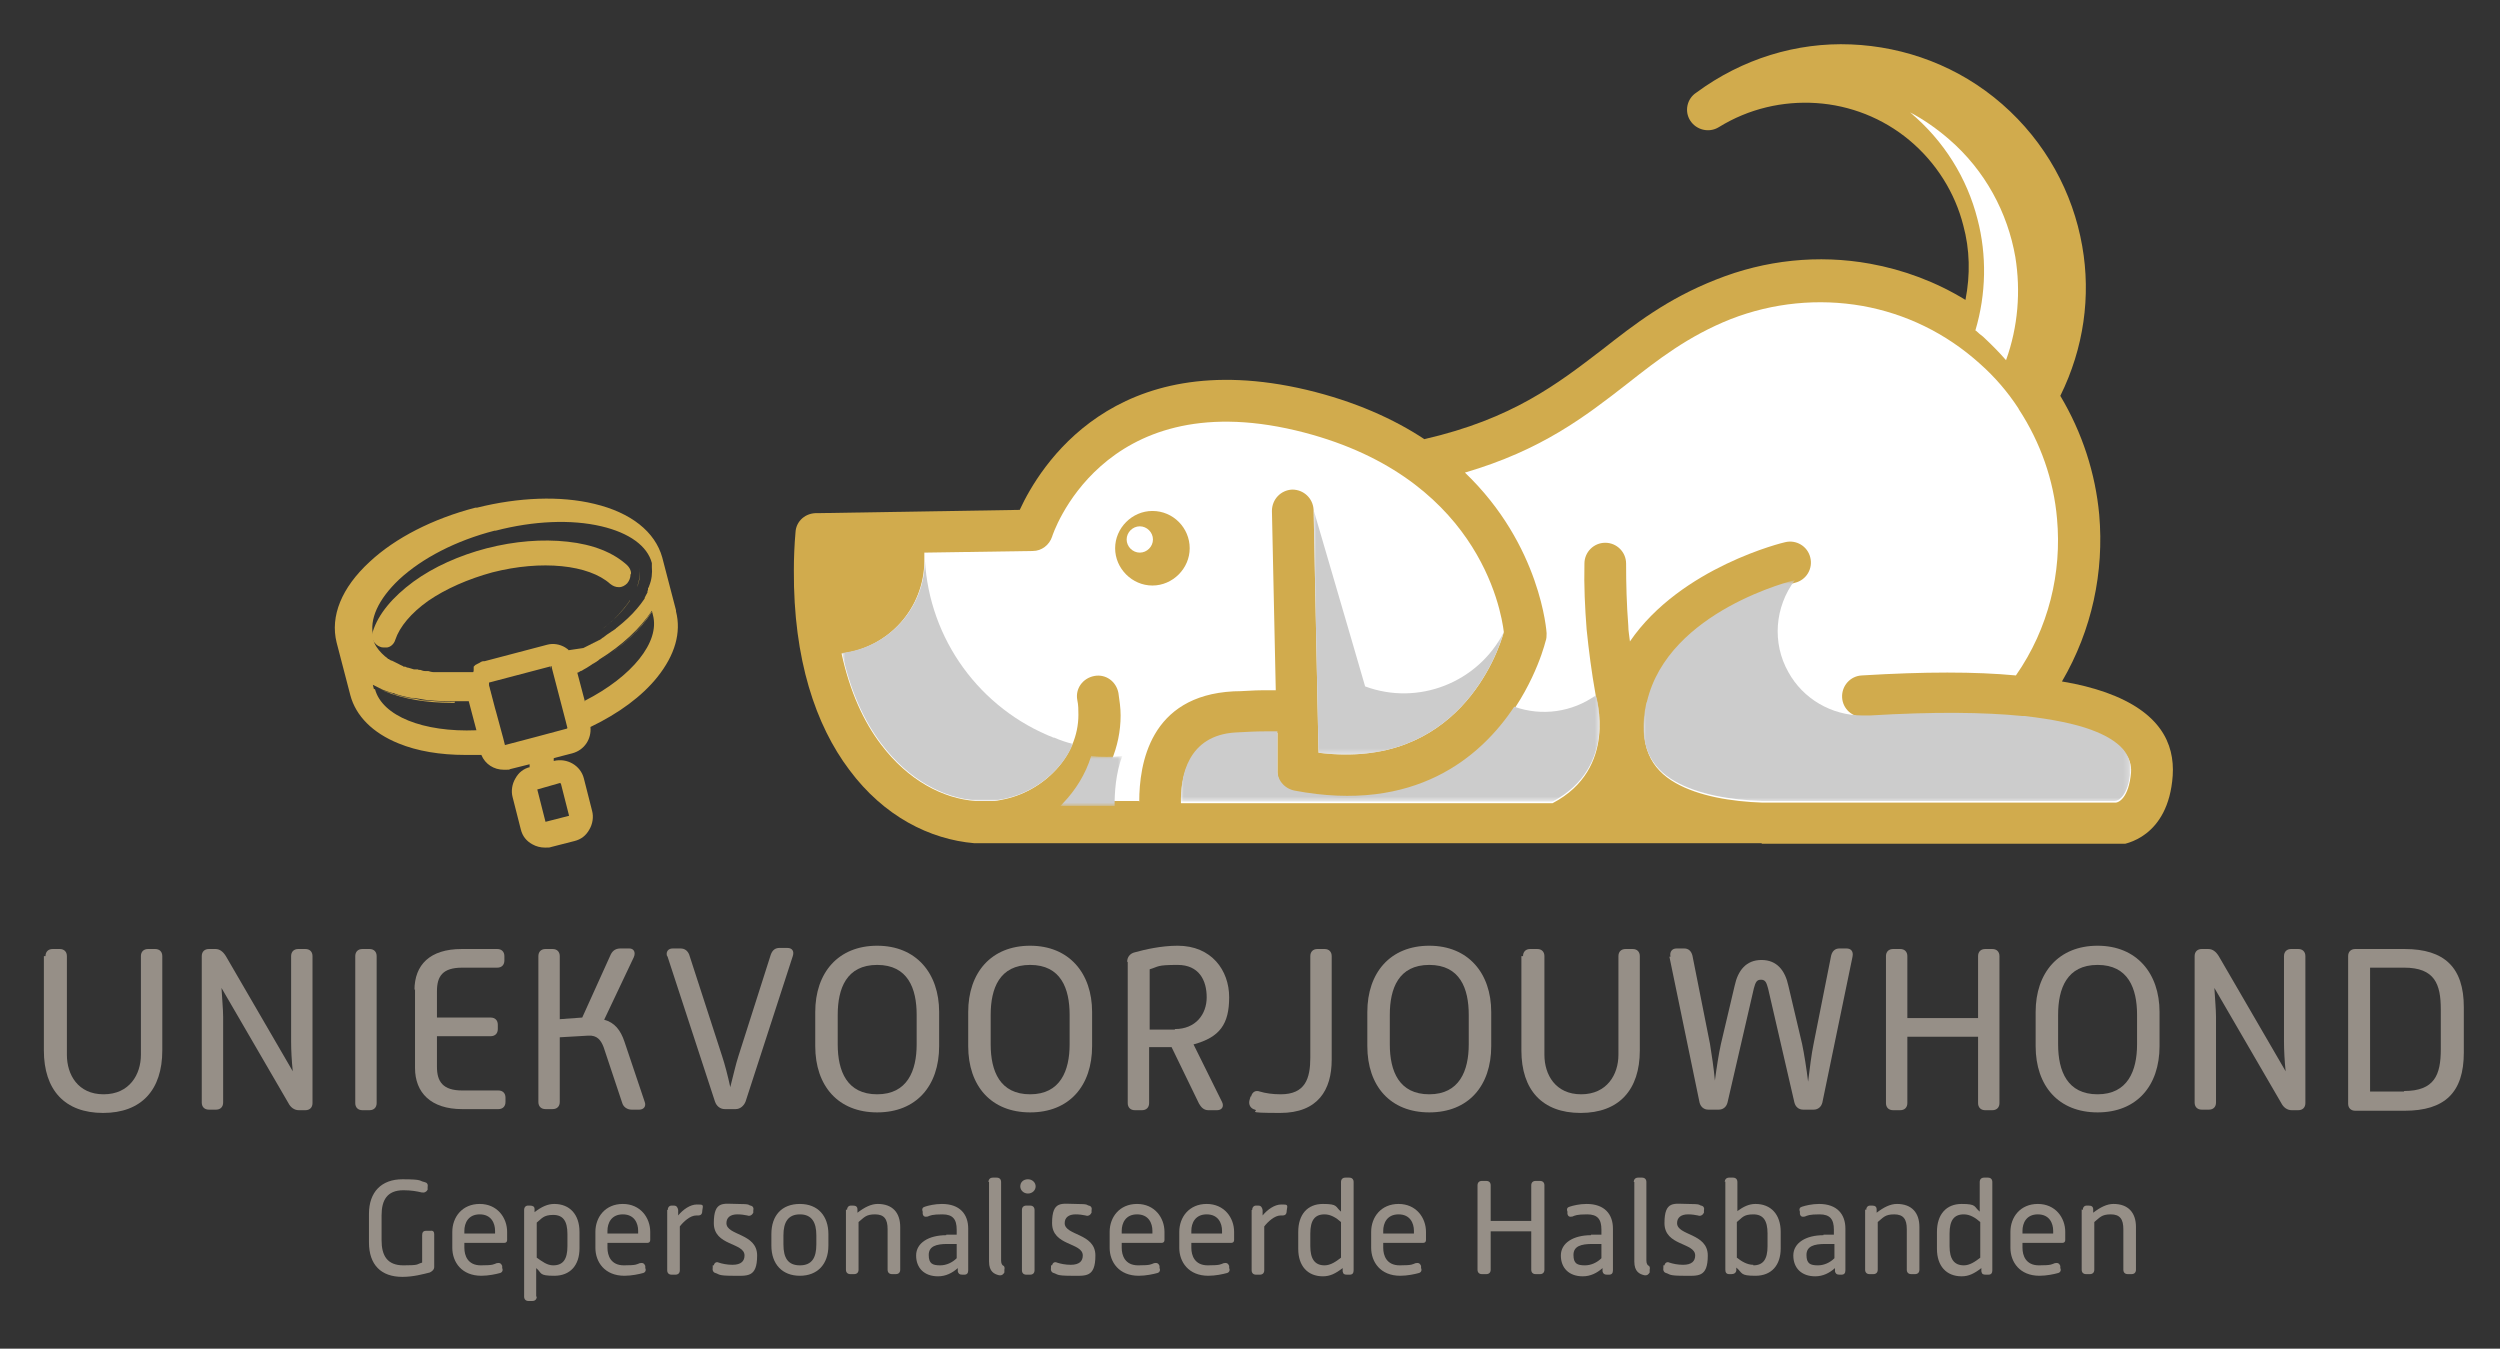 <?xml version="1.0" encoding="UTF-8"?>
<svg xmlns="http://www.w3.org/2000/svg" xmlns:xlink="http://www.w3.org/1999/xlink" version="1.1" viewBox="0 0 456 246">
  <rect x="0" y="0" width="456" height="246" fill="#333333" stroke="none"/>
  <defs>
    <style>
      .cls-1, .cls-2 {
        fill: none;
      }

      .cls-3 {
        mask: url(#mask);
      }

      .cls-4 {
        fill: #d1ab4e;
      }

      .cls-5, .cls-6 {
        fill: #fff;
      }

      .cls-5, .cls-7 {
        fill-rule: evenodd;
      }

      .cls-8 {
        fill: url(#linear-gradient-5);
      }

      .cls-9 {
        fill: url(#linear-gradient-4);
      }

      .cls-10 {
        fill: url(#linear-gradient-3);
      }

      .cls-11 {
        fill: url(#linear-gradient-2);
      }

      .cls-12 {
        fill: url(#linear-gradient);
      }

      .cls-13 {
        mask: url(#mask-2);
      }

      .cls-14 {
        mask: url(#mask-3);
      }

      .cls-15 {
        mask: url(#mask-4);
      }

      .cls-16 {
        mask: url(#mask-1);
      }

      .cls-17 {
        clip-path: url(#clippath-1);
      }

      .cls-18 {
        fill: #d1ab4d;
      }

      .cls-2 {
        clip-rule: evenodd;
      }

      .cls-19 {
        fill: #968f87;
      }

      .cls-7 {
        fill: #ccc;
      }

      .cls-20 {
        clip-path: url(#clippath);
      }
    </style>
    <clipPath id="clippath">
      <path id="SVGID" class="cls-1" d="M321.3,153.8h-109.4c0,0-.2,0-.2,0h-29.6c-.8,0-1.7,0-2.5,0-.7,0-1.3,0-1.8,0h-.1c-8.1-.7-16.5-4.9-22.8-13.4-6.1-8.1-10.2-20.1-10.1-36.4,0-2.3.1-4.6.3-6.9.1-2.1,1.9-3.6,4-3.5l36.9-.6c3.6-7.8,17.1-30.2,52.3-21.9,8.8,2.1,15.9,5.3,21.5,9,16.1-3.7,24.3-10.1,32.4-16.3,6-4.7,11.9-9.3,20.8-12.8,9-3.6,18.7-4.6,28.1-2.9,6.1,1.1,12,3.3,17.4,6.6.9-4.6.8-9.2-.4-13.6-1.5-5.9-4.9-11.4-9.8-15.5-4.9-4.1-10.9-6.4-17-6.8-6.1-.4-12.3,1-17.8,4.4-1.8,1.1-4.1.5-5.2-1.2-1.1-1.7-.6-4,1.1-5.1,8.4-6.2,18.3-9.2,28.2-8.8,9.9.4,19.7,4,27.6,10.9,7.9,6.9,12.9,16.1,14.6,25.9,1.6,9.1.3,18.6-4,27.3,4,6.7,6.4,14.1,7.1,21.7.9,10.4-1.3,21-6.8,30.4,3.1.5,5.7,1.2,8,2,9.8,3.5,12.6,9.2,12.2,15.2-.8,11.3-8.8,12.5-9.7,12.6-.1,0-.3,0-.4,0h-61.1c-1.2,0-2.4,0-3.6,0"/>
    </clipPath>
    <linearGradient id="linear-gradient" x1="-77.7" y1="558.5" x2="-194.4" y2="416.3" gradientTransform="translate(312.8 -360.8)" gradientUnits="userSpaceOnUse">
      <stop offset="0" stop-color="#fff"/>
      <stop offset="1" stop-color="#000"/>
    </linearGradient>
    <mask id="mask" x="153.7" y="102.2" width="42.2" height="44" maskUnits="userSpaceOnUse">
      <rect class="cls-12" x="153.7" y="102.2" width="42.2" height="44"/>
    </mask>
    <linearGradient id="linear-gradient-2" x1="-93" y1="552.3" x2="-209.7" y2="410.1" gradientTransform="translate(332.3 -360.8)" xlink:href="#linear-gradient"/>
    <mask id="mask-1" x="193.4" y="137.9" width="11.3" height="9.1" maskUnits="userSpaceOnUse">
      <rect class="cls-11" x="193.4" y="137.9" width="11.3" height="9.1"/>
    </mask>
    <linearGradient id="linear-gradient-3" x1="-78.1" y1="518.4" x2="-117.7" y2="420.3" gradientTransform="translate(350.7 -364.6)" xlink:href="#linear-gradient"/>
    <mask id="mask-2" x="239.6" y="93" width="34.7" height="44.6" maskUnits="userSpaceOnUse">
      <rect class="cls-10" x="239.6" y="93" width="34.7" height="44.6"/>
    </mask>
    <linearGradient id="linear-gradient-4" x1="-130.4" y1="544.6" x2="-44.2" y2="451.9" gradientTransform="translate(340 -360.8)" xlink:href="#linear-gradient"/>
    <mask id="mask-3" x="215.4" y="126.8" width="76.4" height="19.4" maskUnits="userSpaceOnUse">
      <rect class="cls-9" x="215.4" y="126.8" width="76.4" height="19.4"/>
    </mask>
    <linearGradient id="linear-gradient-5" x1="53.1" y1="551.3" x2="-118.7" y2="422.8" gradientTransform="translate(377.1 -360.8)" xlink:href="#linear-gradient"/>
    <mask id="mask-4" x="299.7" y="106" width="88.8" height="40.3" maskUnits="userSpaceOnUse">
      <rect class="cls-8" x="299.7" y="106" width="88.8" height="40.3"/>
    </mask>
    <clipPath id="clippath-1">
      <path id="SVGID-2" data-name="SVGID" class="cls-2" d="M210.2,93.2c3.8,0,6.8,3.1,6.8,6.8s-3.1,6.8-6.8,6.8-6.8-3.1-6.8-6.8,3.1-6.8,6.8-6.8"/>
    </clipPath>
  </defs>
  <!-- Generator: Adobe Illustrator 28.7.0, SVG Export Plug-In . SVG Version: 1.2.0 Build 136)  -->
  <g>
    <g id="_x2014_ÎÓÈ_x5F_1">
      <g class="cls-20">
        <rect class="cls-18" x="144.5" y="7.6" width="252" height="146.3"/>
      </g>
      <path class="cls-6" d="M360.4,60.3c.4.4.9.8,1.3,1.1,1.5,1.4,2.9,2.8,4.2,4.3,2.2-6.1,2.7-12.6,1.7-18.8-1.4-8.1-5.5-15.8-12.1-21.5-2.2-1.9-4.6-3.6-7.1-4.9h0c6.2,5.2,10.4,12,12.3,19.5,1.7,6.5,1.6,13.6-.4,20.3"/>
      <path class="cls-6" d="M207.8,146.2c0-6.8,1.9-19.3,17.2-20.1,1.7,0,3.5-.2,5.5-.2.7,0,1.5,0,2.2,0l-.7-32.7c0-2.1,1.6-3.8,3.7-3.9,2.1,0,3.8,1.6,3.9,3.7l.9,44.3c25.3,3.2,32.7-18.1,33.8-22-.5-4.2-4.8-28.9-38-36.8-35.5-8.4-44.4,19.3-44.4,19.4h0c-.5,1.5-1.9,2.6-3.5,2.6l-19.8.3c0,.5,0,.9,0,1.4,0,8.8-6.6,16-15.1,17,1.5,6.9,4,12.4,7.2,16.6,4.9,6.5,11.3,9.9,17.3,10.3h0c.5,0,1,0,1.3,0,.6,0,1.2,0,1.9,0h0s0,0,0,0h0c.5,0,.9-.1,1.4-.2,3.9-.7,7.4-2.7,10-5.5,2.5-2.7,4.1-6.2,4.1-10,0-.9,0-1.8-.2-2.7-.4-2.1,1-4,3.1-4.4,2.1-.4,4,1,4.4,3.1.2,1.4.4,2.7.4,4.1,0,5.8-2.4,11.1-6.1,15.1-.2.2-.3.3-.5.5h9.9Z"/>
      <path class="cls-6" d="M369.2,130.8c-.1,0-.3,0-.4,0-7.2-.7-16.6-.8-28.8,0-2.1.1-3.9-1.5-4-3.6-.1-2.1,1.5-3.9,3.6-4,11.5-.7,20.7-.7,28.1,0,6-8.6,8.4-18.8,7.5-28.6-.6-7-3-13.9-7-20,0,0,0-.1-.1-.2-1.9-2.9-4.2-5.6-6.9-8-6.3-5.7-13.7-9.2-21.5-10.6-8-1.4-16.3-.6-24,2.4-7.8,3.1-13.3,7.4-18.9,11.8-7.7,6-15.6,12.1-29.6,16.2,13.9,13.3,14.9,29.2,14.9,29.3,0,.5,0,1-.2,1.5-.8,3.2-10.1,34.3-45.8,27.5-1.9-.4-3.2-2-3.1-3.9v-6.9c-.9,0-1.6,0-2.3,0-1.7,0-3.4.1-5.3.2-8.8.5-10.1,8.1-10,12.6h67.8c12-6.3,7.9-19.4,7.9-19.4,0-.2-.1-.4-.1-.6-.7-3.9-1.2-7.8-1.6-11.7-.3-3.9-.5-7.9-.4-12,0-2.1,1.7-3.8,3.8-3.8,2.1,0,3.8,1.7,3.8,3.8,0,3.7.1,7.5.4,11.3,0,1,.2,1.9.3,2.9,9.3-13.6,28.2-18.1,28.3-18.1,2-.5,4.1.7,4.6,2.8.5,2-.7,4.1-2.8,4.6,0,0-23.1,5.5-27,22.2-1.7,7.5.8,11.8,5.2,14.3,4.2,2.4,10.1,3.4,15.9,3.6h5.8c.3,0,.5,0,.8,0h57.8c.5,0,2.4-.8,2.8-5.5.2-2.7-1.5-5.4-7.2-7.5-3-1.1-7-1.9-12.1-2.5"/>
      <g class="cls-3">
        <path class="cls-7" d="M192.3,134.6c-13.6-5.3-22.8-18-23.6-32.5,0,8.8-6.6,16-15.1,17,1.5,6.9,4,12.4,7.2,16.6,4.9,6.5,11.3,9.9,17.3,10.3h0c.5,0,1,0,1.3,0,.6,0,1.2,0,1.9,0h0s0,0,0,0c.5,0,.9-.1,1.4-.2,3.9-.7,7.4-2.7,10-5.5,1.3-1.4,2.3-2.9,3-4.6-1.2-.3-2.4-.7-3.5-1.2"/>
      </g>
      <g class="cls-16">
        <path class="cls-7" d="M199,138c-1,3.2-2.8,6.1-5.1,8.5-.2.2-.3.3-.5.5h9.9c0-2.5.2-5.9,1.4-9.1-1.9.2-3.8.2-5.7,0"/>
      </g>
      <g class="cls-13">
        <path class="cls-7" d="M274.3,115.3c-4.7,9.2-15.6,13.5-25.3,9.9,0,0-3.1-10.7-9.4-32.2l.9,44.3c25.3,3.2,32.7-18.1,33.8-22"/>
      </g>
      <g class="cls-14">
        <path class="cls-7" d="M276.2,128.9c-6.1,9.2-18.1,19.5-40.1,15.3-1.9-.4-3.2-2-3.1-3.9v-6.9c-.9,0-1.6,0-2.3,0-1.7,0-3.4.1-5.3.2-8.8.5-10.1,8.1-10,12.6h67.8c12-6.3,7.9-19.4,7.9-19.4-4.3,3.1-9.9,3.9-14.9,2.1"/>
      </g>
      <g class="cls-15">
        <path class="cls-7" d="M300.3,128.2c-1.7,7.5.8,11.8,5.2,14.3,4.2,2.4,10.1,3.4,15.9,3.6h5.8c.3,0,.5,0,.8,0h57.8c.5,0,2.4-.8,2.8-5.5.2-2.7-1.5-5.4-7.2-7.5-3-1.1-7-1.9-12.1-2.5-.1,0-.3,0-.4,0-7-.7-16.1-.8-27.8-.1-.4,0-.7,0-1.1,0-.1,0-.2,0-.3,0-5.6,0-10.8-3-13.5-7.9-3-5.3-2.5-11.9,1.2-16.8,0,0-23.1,5.5-27,22.2"/>
      </g>
      <g class="cls-17">
        <rect class="cls-4" x="203.3" y="93.2" width="13.7" height="13.7"/>
      </g>
      <path class="cls-5" d="M207.9,96c1.3,0,2.4,1.1,2.4,2.4s-1.1,2.4-2.4,2.4-2.4-1.1-2.4-2.4,1.1-2.4,2.4-2.4"/>
      <g>
        <path class="cls-19" d="M8.3,174.4c0-.8.5-1.3,1.3-1.3h1.3c.8,0,1.3.5,1.3,1.3v18c0,3.6,2,7.2,6.7,7.2s6.8-3.6,6.8-7.2v-18c0-.8.5-1.3,1.3-1.3h1.3c.8,0,1.3.5,1.3,1.3v17.2c0,7.2-3.8,11.4-10.8,11.4s-10.8-4.2-10.8-11.4v-17.2Z"/>
        <path class="cls-19" d="M36.8,174.4c0-.8.5-1.3,1.3-1.3h1.2c.8,0,1.4.5,1.9,1.3l12.2,21c-.2-1.9-.3-3.9-.3-5.4v-15.6c0-.8.5-1.3,1.3-1.3h1.3c.8,0,1.3.5,1.3,1.3v26.8c0,.8-.5,1.3-1.3,1.3h-1.2c-.8,0-1.5-.5-1.9-1.3l-12.2-21c.1,1.9.3,3.9.3,5.3v15.6c0,.8-.5,1.3-1.3,1.3h-1.3c-.8,0-1.3-.5-1.3-1.3v-26.8Z"/>
        <path class="cls-19" d="M64.8,174.4c0-.8.5-1.3,1.3-1.3h1.3c.8,0,1.3.5,1.3,1.3v26.8c0,.8-.5,1.3-1.3,1.3h-1.3c-.8,0-1.3-.5-1.3-1.3v-26.8Z"/>
        <path class="cls-19" d="M75.6,180.6c0-4.6,2.8-7.5,8.6-7.5h6.5c.8,0,1.3.5,1.3,1.3v.8c0,.8-.5,1.3-1.3,1.3h-6.4c-3.6,0-4.6,1.6-4.6,4.3v4.8h9.8c.8,0,1.3.5,1.3,1.3v.8c0,.8-.5,1.3-1.3,1.3h-9.8v5.6c0,2.7,1.1,4.3,4.6,4.3h6.6c.8,0,1.3.5,1.3,1.3v.8c0,.8-.5,1.3-1.3,1.3h-6.6c-5.7,0-8.6-3-8.6-7.5v-14.4Z"/>
        <path class="cls-19" d="M98.2,174.4c0-.8.5-1.3,1.3-1.3h1.3c.8,0,1.3.5,1.3,1.3v11.5l4.1-.3,5.2-11.5c.4-.8,1-1.1,1.8-1.1h1.6c.8,0,1.2.7.8,1.6l-5.4,11.4c1.9.5,3,1.9,3.7,4l3.7,11c.3.8-.2,1.4-1,1.4h-1.4c-.8,0-1.5-.5-1.7-1.2l-3.4-10.2c-.5-1.3-1.2-2.2-2.8-2.1l-5.2.3v11.8c0,.8-.5,1.3-1.3,1.3h-1.3c-.8,0-1.3-.5-1.3-1.3v-26.8Z"/>
        <path class="cls-19" d="M121.7,174.5c-.3-.8.1-1.5,1-1.5h1.4c.8,0,1.3.4,1.6,1.1l6,18.5c.5,1.5,1.1,3.8,1.5,5.7.5-1.9,1-4.2,1.5-5.7l5.9-18.5c.3-.8.8-1.2,1.6-1.2h1.4c.9,0,1.3.6,1,1.5l-8.6,26.5c-.3.8-1,1.4-1.8,1.4h-2c-.8,0-1.5-.5-1.8-1.4l-8.7-26.6Z"/>
        <path class="cls-19" d="M148.7,184.6c0-7.2,4.2-12.1,11.3-12.1s11.3,5,11.3,12.1v6.2c0,7.3-4.2,12.1-11.3,12.1s-11.3-4.8-11.3-12.1v-6.2ZM160,199.6c5.5,0,7.2-4.3,7.2-9.1v-5.4c0-4.8-1.6-9.1-7.2-9.1s-7.2,4.3-7.2,9.1v5.4c0,4.9,1.7,9.1,7.2,9.1Z"/>
        <path class="cls-19" d="M176.6,184.6c0-7.2,4.2-12.1,11.3-12.1s11.3,5,11.3,12.1v6.2c0,7.3-4.2,12.1-11.3,12.1s-11.3-4.8-11.3-12.1v-6.2ZM187.9,199.6c5.5,0,7.2-4.3,7.2-9.1v-5.4c0-4.8-1.6-9.1-7.2-9.1s-7.2,4.3-7.2,9.1v5.4c0,4.9,1.7,9.1,7.2,9.1Z"/>
        <path class="cls-19" d="M205.6,175.4c0-.8.5-1.5,1.4-1.7,1.8-.5,4.8-1.2,7.8-1.2,6.2,0,9.4,4.5,9.4,9.4s-1.7,7.3-6.5,8.6l5.2,10.5c.4.8,0,1.5-.9,1.5h-1.6c-.8,0-1.3-.5-1.7-1.2l-5-10.3h-4.1v10.2c0,.8-.5,1.3-1.3,1.3h-1.3c-.8,0-1.3-.5-1.3-1.3v-25.7ZM214.3,187.7c3.8,0,5.8-2.7,5.8-5.8s-1.4-5.9-5.3-5.9-3.4.3-5.1.8v11h4.6Z"/>
        <path class="cls-19" d="M228.2,200c.2-.8.8-1.2,1.6-.9,1,.3,2.3.5,3.8.5,4.5,0,5.4-2.9,5.4-6.7v-18.5c0-.8.5-1.3,1.3-1.3h1.3c.8,0,1.3.5,1.3,1.3v18.9c0,5.5-2.5,9.7-9.4,9.7s-3.7-.3-4.6-.6c-.8-.2-1.2-.9-1-1.7l.2-.7Z"/>
        <path class="cls-19" d="M249.4,184.6c0-7.2,4.2-12.1,11.3-12.1s11.3,5,11.3,12.1v6.2c0,7.3-4.2,12.1-11.3,12.1s-11.3-4.8-11.3-12.1v-6.2ZM260.7,199.6c5.5,0,7.2-4.3,7.2-9.1v-5.4c0-4.8-1.6-9.1-7.2-9.1s-7.2,4.3-7.2,9.1v5.4c0,4.9,1.7,9.1,7.2,9.1Z"/>
        <path class="cls-19" d="M277.8,174.4c0-.8.5-1.3,1.3-1.3h1.3c.8,0,1.3.5,1.3,1.3v18c0,3.6,2,7.2,6.7,7.2s6.8-3.6,6.8-7.2v-18c0-.8.5-1.3,1.3-1.3h1.3c.8,0,1.3.5,1.3,1.3v17.2c0,7.2-3.8,11.4-10.8,11.4s-10.8-4.2-10.8-11.4v-17.2Z"/>
        <path class="cls-19" d="M304.7,174.5c-.2-.9.3-1.5,1.1-1.5h1.4c.8,0,1.3.5,1.5,1.3l3.2,16.1c.3,1.8.7,4.5.9,6.7.3-2.3.7-4.9,1.1-6.7l2.5-10.6c.6-2.8,2.1-4.7,4.9-4.7s4.3,1.9,4.9,4.7l2.5,10.6c.4,1.9.8,4.5,1.1,6.9.3-2.4.6-5,1-6.9l3.2-16.1c.2-.8.7-1.3,1.5-1.3h1.3c.8,0,1.3.5,1.1,1.5l-5.5,26.6c-.2.8-.8,1.3-1.6,1.3h-1.9c-.8,0-1.4-.5-1.6-1.3l-4.8-20.8c-.3-1.1-.5-1.6-1.3-1.6s-1,.5-1.3,1.6l-4.8,20.8c-.2.8-.8,1.3-1.6,1.3h-1.9c-.8,0-1.4-.5-1.6-1.3l-5.5-26.6Z"/>
        <path class="cls-19" d="M344,174.4c0-.8.5-1.3,1.3-1.3h1.3c.8,0,1.3.5,1.3,1.3v11.3h12.9v-11.3c0-.8.5-1.3,1.3-1.3h1.3c.8,0,1.3.5,1.3,1.3v26.8c0,.8-.5,1.3-1.3,1.3h-1.3c-.8,0-1.3-.5-1.3-1.3v-12.1h-12.9v12.1c0,.8-.5,1.3-1.3,1.3h-1.3c-.8,0-1.3-.5-1.3-1.3v-26.8Z"/>
        <path class="cls-19" d="M371.3,184.6c0-7.2,4.2-12.1,11.3-12.1s11.3,5,11.3,12.1v6.2c0,7.3-4.2,12.1-11.3,12.1s-11.3-4.8-11.3-12.1v-6.2ZM382.6,199.6c5.5,0,7.2-4.3,7.2-9.1v-5.4c0-4.8-1.6-9.1-7.2-9.1s-7.2,4.3-7.2,9.1v5.4c0,4.9,1.7,9.1,7.2,9.1Z"/>
        <path class="cls-19" d="M400.3,174.4c0-.8.5-1.3,1.3-1.3h1.2c.8,0,1.4.5,1.9,1.3l12.2,21c-.2-1.9-.3-3.9-.3-5.4v-15.6c0-.8.5-1.3,1.3-1.3h1.3c.8,0,1.3.5,1.3,1.3v26.8c0,.8-.5,1.3-1.3,1.3h-1.2c-.8,0-1.5-.5-1.9-1.3l-12.2-21c.1,1.9.3,3.9.3,5.3v15.6c0,.8-.5,1.3-1.3,1.3h-1.3c-.8,0-1.3-.5-1.3-1.3v-26.8Z"/>
        <path class="cls-19" d="M428.3,174.4c0-.8.5-1.3,1.3-1.3h9c7.3,0,10.8,3.4,10.8,10.6v8.3c0,7.3-3.5,10.6-10.8,10.6h-9c-.8,0-1.3-.5-1.3-1.3v-26.8ZM438.5,199c5.6,0,6.7-3,6.7-7.6v-7.3c0-4.6-1.1-7.6-6.7-7.6h-6.2v22.6h6.2Z"/>
      </g>
      <g>
        <path class="cls-19" d="M67.3,221.4c0-4,2.3-6.3,6.1-6.3s3,.3,4,.5c.5.1.7.4.6.9v.5c-.2.4-.6.6-1.1.5-.8-.2-1.9-.4-3.3-.4-3,0-4,1.8-4,4.6v4.5c0,2.8,1,4.6,4,4.6s2.3-.2,3.4-.5v-5c0-.5.2-.8.7-.8h.8c.5-.1.7.2.7.6v6c0,.5-.4.8-.8,1-1.2.3-3,.8-5,.8-3.9,0-6.1-2.2-6.1-6.3v-5Z"/>
        <path class="cls-19" d="M82.5,224.7c0-2.7,1.8-5.1,5-5.1s5,2.5,5,5.1v1.5c0,.3-.2.5-.5.5h-7.3v.9c0,1.4.6,3.2,3,3.2s2.3-.2,2.9-.4c.5-.1.8,0,1,.5v.4c.2.4,0,.8-.4.9-.7.2-2.1.5-3.4.5-3.6,0-5.3-2.5-5.3-5.1v-2.9ZM90.3,225v-.5c0-1.4-.7-3-2.8-3s-2.8,1.6-2.8,3v.5h5.6Z"/>
        <path class="cls-19" d="M97.9,236.5c0,.5-.3.8-.8.8h-.7c-.5,0-.8-.3-.8-.8v-15.8c0-.5.3-.8.7-.8h.4c.5,0,.8.2.8.6v.6c1.3-1,2.4-1.5,3.6-1.5,2.8,0,4.6,1.9,4.6,5.1v3c0,3.1-1.7,5-4.6,5s-2.2-.5-3.3-1.4v5.2ZM100.9,230.8c1.8,0,2.6-1.1,2.6-3.5v-2.2c0-2.4-.8-3.5-2.6-3.5s-2.1.7-3,1.4v6.4c1,.7,1.9,1.4,3,1.4Z"/>
        <path class="cls-19" d="M108.6,224.7c0-2.7,1.8-5.1,5-5.1s5,2.5,5,5.1v1.5c0,.3-.2.5-.5.5h-7.3v.9c0,1.4.6,3.2,3,3.2s2.3-.2,2.9-.4c.5-.1.8,0,1,.5v.4c.2.4,0,.8-.4.9-.7.2-2.1.5-3.4.5-3.6,0-5.3-2.5-5.3-5.1v-2.9ZM116.4,225v-.5c0-1.4-.7-3-2.8-3s-2.8,1.6-2.8,3v.5h5.6Z"/>
        <path class="cls-19" d="M121.8,220.7c0-.5.3-.8.7-.8h.4c.5,0,.7.3.8.8v1c.9-1.1,2.2-2,3.4-2s1.2,0,1,1.1c0,1-.6.9-1.1.9-1.1,0-2.3,1.1-3,2v8c0,.5-.3.8-.8.8h-.7c-.5,0-.8-.3-.8-.8v-11Z"/>
        <path class="cls-19" d="M130.2,230.8c.1-.5.5-.7.9-.5.6.2,1.5.4,2.5.4,1.6,0,2.2-.7,2.2-1.7,0-2.4-5.6-1.7-5.6-5.9s1.8-3.5,4.3-3.5,1.9.2,2.4.3c.5.1.6.5.5.9v.4c-.2.4-.6.7-1.1.5-.5-.1-1.1-.2-1.8-.2-1.3,0-2,.6-2,1.6,0,2.3,5.6,1.8,5.6,5.9s-1.8,3.7-4.5,3.7-2.4-.3-3.1-.5c-.4-.1-.6-.5-.5-1v-.4Z"/>
        <path class="cls-19" d="M140.7,225.1c0-3.4,1.9-5.5,5.2-5.5s5.2,2.2,5.2,5.5v2.1c0,3.4-2,5.5-5.2,5.5s-5.2-2.1-5.2-5.5v-2.1ZM145.9,230.8c2.2,0,3-1.4,3-3.8v-1.7c0-2.3-.8-3.8-3-3.8s-3,1.5-3,3.8v1.7c0,2.4.8,3.8,3,3.8Z"/>
        <path class="cls-19" d="M154.5,220.7c0-.5.3-.8.7-.8h.4c.5,0,.8.2.8.7v.6c1.3-1,2.5-1.6,3.7-1.6,2.7,0,4.1,1.6,4.1,4.2v7.8c0,.5-.3.8-.8.8h-.7c-.5,0-.8-.3-.8-.8v-7.4c0-1.8-.6-2.7-2.3-2.7s-2,.6-3,1.4v8.7c0,.5-.3.8-.8.8h-.7c-.5,0-.8-.3-.8-.8v-11Z"/>
        <path class="cls-19" d="M172.6,225.2h1.9v-.9c0-1.9-.7-2.8-2.6-2.8s-2.2.2-2.7.4c-.5.1-.8,0-.9-.5v-.4c-.2-.5,0-.8.4-.9.6-.2,1.8-.5,3.1-.5,3.3,0,4.8,1.9,4.8,4.5v7.6c0,.5-.2.8-.7.8h-.4c-.5,0-.7-.2-.8-.6v-.6c-1,.9-2.2,1.5-3.6,1.5-2.5,0-4-1.5-4-3.8s2.3-3.7,5.5-3.7ZM171.5,230.8c1.1,0,2.2-.5,3-1.3v-2.6h-1.7c-2,0-3.4.4-3.4,2s.7,1.9,2.1,1.9Z"/>
        <path class="cls-19" d="M180.3,215.6c0-.5.3-.8.8-.8h.7c.5,0,.8.3.8.8v14.3c0,.6.2.8.3.9.3.1.4.4.3.8v.5c-.2.3-.4.6-1,.5-.8-.2-1.8-.6-1.8-2.5v-14.5Z"/>
        <path class="cls-19" d="M186.1,216.4c0-.8.6-1.3,1.4-1.3s1.4.6,1.4,1.3-.6,1.3-1.4,1.3-1.4-.6-1.4-1.3ZM186.4,220.7c0-.5.3-.8.8-.8h.7c.5,0,.8.3.8.8v11c0,.5-.3.8-.8.8h-.7c-.5,0-.8-.3-.8-.8v-11Z"/>
        <path class="cls-19" d="M191.9,230.8c.1-.5.5-.7.9-.5.6.2,1.5.4,2.5.4,1.6,0,2.2-.7,2.2-1.7,0-2.4-5.6-1.7-5.6-5.9s1.8-3.5,4.3-3.5,1.9.2,2.4.3c.5.1.6.5.5.9v.4c-.2.4-.6.7-1.1.5-.5-.1-1.1-.2-1.8-.2-1.3,0-2,.6-2,1.6,0,2.3,5.6,1.8,5.6,5.9s-1.8,3.7-4.5,3.7-2.4-.3-3.1-.5c-.4-.1-.6-.5-.5-1v-.4Z"/>
        <path class="cls-19" d="M202.4,224.7c0-2.7,1.8-5.1,5-5.1s5,2.5,5,5.1v1.5c0,.3-.2.5-.5.5h-7.3v.9c0,1.4.6,3.2,3,3.2s2.3-.2,2.9-.4c.5-.1.8,0,1,.5v.4c.2.4,0,.8-.4.9-.7.2-2.1.5-3.4.5-3.6,0-5.3-2.5-5.3-5.1v-2.9ZM210.2,225v-.5c0-1.4-.7-3-2.8-3s-2.8,1.6-2.8,3v.5h5.6Z"/>
        <path class="cls-19" d="M215.1,224.7c0-2.7,1.8-5.1,5-5.1s5,2.5,5,5.1v1.5c0,.3-.2.5-.5.5h-7.3v.9c0,1.4.6,3.2,3,3.2s2.3-.2,2.9-.4c.5-.1.8,0,1,.5v.4c.2.4,0,.8-.4.9-.7.2-2.1.5-3.4.5-3.6,0-5.3-2.5-5.3-5.1v-2.9ZM222.9,225v-.5c0-1.4-.7-3-2.8-3s-2.8,1.6-2.8,3v.5h5.6Z"/>
        <path class="cls-19" d="M228.4,220.7c0-.5.3-.8.7-.8h.4c.5,0,.7.3.8.8v1c.9-1.1,2.2-2,3.4-2s1.2,0,1,1.1c0,1-.6.9-1.1.9-1.1,0-2.3,1.1-3,2v8c0,.5-.3.8-.8.8h-.7c-.5,0-.8-.3-.8-.8v-11Z"/>
        <path class="cls-19" d="M236.8,224.7c0-3.2,1.7-5.1,4.5-5.1s2.2.5,3.3,1.4v-5.4c0-.5.3-.8.8-.8h.7c.5,0,.8.3.8.8v16.1c0,.5-.2.8-.7.8h-.5c-.5,0-.7-.1-.8-.6v-.6c-1.3,1-2.3,1.5-3.6,1.5-2.8,0-4.5-1.9-4.5-5v-3ZM241.6,230.8c1.1,0,2.1-.7,3-1.4v-6.5c-.9-.8-1.9-1.4-3-1.4-1.8,0-2.6,1.1-2.6,3.5v2.3c0,2.3.8,3.5,2.6,3.5Z"/>
        <path class="cls-19" d="M250.1,224.7c0-2.7,1.8-5.1,5-5.1s5,2.5,5,5.1v1.5c0,.3-.2.5-.5.5h-7.3v.9c0,1.4.6,3.2,3,3.2s2.3-.2,2.9-.4c.5-.1.8,0,1,.5v.4c.2.4,0,.8-.4.9-.7.2-2.1.5-3.4.5-3.6,0-5.3-2.5-5.3-5.1v-2.9ZM257.9,225v-.5c0-1.4-.7-3-2.8-3s-2.8,1.6-2.8,3v.5h5.6Z"/>
        <path class="cls-19" d="M269.5,216.2c0-.5.3-.8.8-.8h.8c.5,0,.8.3.8.8v6.5h7.4v-6.5c0-.5.3-.8.8-.8h.8c.5,0,.8.3.8.8v15.4c0,.5-.3.8-.8.8h-.8c-.5,0-.8-.3-.8-.8v-7h-7.4v7c0,.5-.3.8-.8.8h-.8c-.5,0-.8-.3-.8-.8v-15.4Z"/>
        <path class="cls-19" d="M290.2,225.2h1.9v-.9c0-1.9-.7-2.8-2.6-2.8s-2.2.2-2.7.4c-.5.1-.8,0-.9-.5v-.4c-.2-.5,0-.8.4-.9.6-.2,1.8-.5,3.1-.5,3.3,0,4.8,1.9,4.8,4.5v7.6c0,.5-.2.8-.7.8h-.4c-.5,0-.7-.2-.8-.6v-.6c-1,.9-2.2,1.5-3.6,1.5-2.5,0-4-1.5-4-3.8s2.3-3.7,5.5-3.7ZM289.1,230.8c1.1,0,2.2-.5,3-1.3v-2.6h-1.7c-2,0-3.4.4-3.4,2s.7,1.9,2.1,1.9Z"/>
        <path class="cls-19" d="M298,215.6c0-.5.3-.8.8-.8h.7c.5,0,.8.3.8.8v14.3c0,.6.2.8.3.9.3.1.4.4.3.8v.5c-.2.3-.4.6-1,.5-.8-.2-1.8-.6-1.8-2.5v-14.5Z"/>
        <path class="cls-19" d="M303.6,230.8c.1-.5.5-.7.9-.5.6.2,1.5.4,2.5.4,1.6,0,2.2-.7,2.2-1.7,0-2.4-5.6-1.7-5.6-5.9s1.8-3.5,4.3-3.5,1.9.2,2.4.3c.5.1.6.5.5.9v.4c-.2.4-.6.7-1.1.5-.5-.1-1.1-.2-1.8-.2-1.3,0-2,.6-2,1.6,0,2.3,5.6,1.8,5.6,5.9s-1.8,3.7-4.5,3.7-2.4-.3-3.1-.5c-.4-.1-.6-.5-.5-1v-.4Z"/>
        <path class="cls-19" d="M314.6,215.6c0-.5.3-.8.8-.8h.7c.5,0,.8.3.8.8v5.3c1.1-.8,2.1-1.3,3.3-1.3,2.8,0,4.6,1.9,4.6,5.1v3c0,3.1-1.7,5-4.6,5s-2.3-.5-3.5-1.5v.6c-.1.4-.4.6-.9.6h-.4c-.5,0-.7-.3-.7-.8v-16.1ZM319.8,230.8c1.8,0,2.6-1.1,2.6-3.5v-2.3c0-2.4-.8-3.5-2.6-3.5s-2,.6-3,1.4v6.5c.9.7,1.9,1.3,3,1.3Z"/>
        <path class="cls-19" d="M332.6,225.2h1.9v-.9c0-1.9-.7-2.8-2.6-2.8s-2.2.2-2.7.4c-.5.1-.8,0-.9-.5v-.4c-.2-.5,0-.8.4-.9.6-.2,1.8-.5,3.1-.5,3.3,0,4.8,1.9,4.8,4.5v7.6c0,.5-.2.8-.7.8h-.4c-.5,0-.7-.2-.8-.6v-.6c-1,.9-2.2,1.5-3.6,1.5-2.5,0-4-1.5-4-3.8s2.3-3.7,5.5-3.7ZM331.6,230.8c1.1,0,2.2-.5,3-1.3v-2.6h-1.7c-2,0-3.4.4-3.4,2s.7,1.9,2.1,1.9Z"/>
        <path class="cls-19" d="M340.4,220.7c0-.5.3-.8.7-.8h.4c.5,0,.8.2.8.7v.6c1.3-1,2.5-1.6,3.7-1.6,2.7,0,4.1,1.6,4.1,4.2v7.8c0,.5-.3.8-.8.8h-.7c-.5,0-.8-.3-.8-.8v-7.4c0-1.8-.6-2.7-2.3-2.7s-2,.6-3,1.4v8.7c0,.5-.3.8-.8.8h-.7c-.5,0-.8-.3-.8-.8v-11Z"/>
        <path class="cls-19" d="M353.3,224.7c0-3.2,1.7-5.1,4.5-5.1s2.2.5,3.3,1.4v-5.4c0-.5.3-.8.8-.8h.7c.5,0,.8.3.8.8v16.1c0,.5-.2.8-.7.8h-.5c-.5,0-.7-.1-.8-.6v-.6c-1.3,1-2.3,1.5-3.6,1.5-2.8,0-4.5-1.9-4.5-5v-3ZM358.2,230.8c1.1,0,2.1-.7,3-1.4v-6.5c-.9-.8-1.9-1.4-3-1.4-1.8,0-2.6,1.1-2.6,3.5v2.3c0,2.3.8,3.5,2.6,3.5Z"/>
        <path class="cls-19" d="M366.7,224.7c0-2.7,1.8-5.1,5-5.1s5,2.5,5,5.1v1.5c0,.3-.2.5-.5.5h-7.3v.9c0,1.4.6,3.2,3,3.2s2.3-.2,2.9-.4c.5-.1.8,0,1,.5v.4c.2.4,0,.8-.4.9-.7.2-2.1.5-3.4.5-3.6,0-5.3-2.5-5.3-5.1v-2.9ZM374.5,225v-.5c0-1.4-.7-3-2.8-3s-2.8,1.6-2.8,3v.5h5.6Z"/>
        <path class="cls-19" d="M379.9,220.7c0-.5.3-.8.7-.8h.4c.5,0,.8.2.8.7v.6c1.3-1,2.5-1.6,3.7-1.6,2.7,0,4.1,1.6,4.1,4.2v7.8c0,.5-.3.8-.8.8h-.7c-.5,0-.8-.3-.8-.8v-7.4c0-1.8-.6-2.7-2.3-2.7s-2,.6-3,1.4v8.7c0,.5-.3.8-.8.8h-.7c-.5,0-.8-.3-.8-.8v-11Z"/>
      </g>
      <g>
        <g>
          <path class="cls-18" d="M112.8,113.7h0s0,0,0,0c0,0,0,0,0,0Z"/>
          <path class="cls-18" d="M123.3,111.3l-2.5-9.6h0s0,0,0,0c-1.3-4.7-5.7-8.2-12.4-9.8-6.2-1.5-13.8-1.2-21.4.7,0,0-.2,0-.3,0-7.7,2-14.6,5.5-19.3,9.9-5.1,4.7-7.2,9.9-6,14.7l2.5,9.6c1,3.8,4.1,6.9,8.8,8.8,3.4,1.4,7.6,2.1,12.2,2.1s1.9,0,2.9,0c.7,1.7,2.3,2.7,4.1,2.7s.7,0,1.1-.1l3.6-.9v.5c.1,0,.1,0,.1,0h0c-1.2.3-2.1,1-2.7,2.1-.6,1-.8,2.3-.5,3.4l1.5,5.9c.3,1.2,1,2.1,2.1,2.7.7.4,1.5.6,2.3.6s.8,0,1.1-.1l4.3-1.1c1.2-.3,2.1-1,2.7-2.1.6-1,.8-2.3.5-3.4l-1.5-5.9c-.6-2.4-3.1-3.8-5.5-3.2l.3,1s0,0,0,0h0s-.3-1-.3-1v-.5c-.1,0,3.4-.9,3.4-.9,2.2-.6,3.5-2.6,3.3-4.8,5.2-2.5,9.4-5.6,12.2-9.1,3.2-4,4.4-8.1,3.4-12ZM68.2,125.7l-.2-.8h0c.6.3,1.2.6,1.8.9.3.1.5.2.8.3.3.1.6.2,1,.3.2,0,.4.1.6.2.9.3,1.8.5,2.8.7.2,0,.3,0,.5,0,.8.1,1.6.3,2.4.4.1,0,.2,0,.3,0,1.5.2,3.1.2,4.8.2.2,0,.3,0,.5,0,.1,0,.2,0,.4,0,0,0,.1,0,.2,0,.1,0,.2,0,.4,0,.2,0,.4,0,.6,0,.1,0,.2,0,.4,0h0s1.4,5.3,1.4,5.3c-9.7.4-17.2-2.6-18.5-7.5ZM102.2,142.9c0,0,.1,0,.1,0l1.5,5.9s0,0,0,0c0,0,0,0,0,0l-4.3,1.1s0,0,0,0c0,0,0,0,0,0l-1.5-5.9s0,0,0,0c0,0,0,0,0,0l2.1-.6h0s0,0,0,0h0s0,0,0,0c0,0,0,0,0,0l2.1-.6ZM97.9,135.4s0,0,0,0c0,0,0,0,0,0h0ZM103.4,132.9l-5.6,1.5h0s0,0,0,0l-5.7,1.5h0s0,0,0,0c0,0,0,0,0,0l-.3-1.2s0,0,0,0l-1.3-4.8-.2-.7-1.1-4.2h0s0,0,0,0v-.5c-.1,0-.1,0,0,0l11.4-3h0s0,0,0,0c0,0,0,0,0,0,0,0,0,0,0,0h0s.1.5.1.5c0,0,0,0,0,0,0,0,0,0,0,0h0s0,0,0,0h0s2.5,9.6,2.5,9.6c0,0,0,0,0,0l.3,1.2s0,0,0,0ZM103.7,118.6s0,0,0,0c0,0,0,0,0,0,0,0,0,0,0,0,0,0,0,0,0,0,0,0,0,0,0,0,0,0,0,0,0,0h0c0-.1-.2-.2-.3-.3,0,0,0,0,0,0,0,0,0,0,0,0,0,0,0,0,0,0,0,0,0,0,0,0,0,0,0,0,0,0,0,0-.2-.1-.3-.2-1-.6-2.2-.8-3.3-.5l-11.4,3c0,0-.1,0-.2,0,0,0,0,0,0,0-.3,0-.6.2-.9.4,0,0,0,0,0,0,0,0,0,0,0,0,0,0,0,0-.1,0,0,0,0,0,0,0,0,0,0,0-.1.1,0,0-.1,0-.2.1,0,0-.1,0-.2.1,0,0-.1.1-.2.2,0,0,0,0,0,0,0,0,0,0-.1.1,0,0,0,0,0,0,0,0,0,0,0,0,0,0,0,0,0,0,0,0,0,0,0,0h0s0,0,0,0c0,0,0,0,0,0,0,0,0,0,0,.1,0,0,0,0,0,0,0,0,0,0,0,.1,0,0,0,0,0,0,0,0,0,0,0,0,0,0,0,0,0,0,0,0,0,0,0,0,0,0,0,0,0,0,0,0,0,0,0,.1,0,0,0,0,0,.1,0,0,0,0,0,0,0,0,0,0,0,.1h0s0,0,0,0c0,0,0,0,0,0,0,0,0,0,0,0,0,0,0,0,0,0,0,0,0,0,0,0,0,0,0,0,0,0,0,0,0,0,0,.1,0,.1,0,.3-.1.4,0,0,0,0,0,0,0,0,0,0,0,0h0s0,0,0,0c-.7,0-1.4,0-2.1,0s-.2,0-.3,0c-.1,0-.2,0-.3,0-.1,0-.3,0-.4,0,0,0-.2,0-.3,0-.1,0-.3,0-.4,0,0,0-.2,0-.3,0,0,0,0,0,0,0-.3,0-.5,0-.8,0,0,0-.2,0-.2,0-.1,0-.2,0-.3,0-.1,0-.2,0-.3,0-.1,0-.2,0-.3,0,0,0,0,0,0,0,0,0-.2,0-.3,0-.1,0-.2,0-.3,0-.1,0-.2,0-.3,0,0,0-.2,0-.3,0-.3,0-.7-.1-1-.2,0,0,0,0,0,0,0,0-.2,0-.3,0,0,0-.2,0-.3,0-.3,0-.5-.1-.8-.2-.2,0-.4,0-.5-.1,0,0-.1,0-.2,0,0,0-.2,0-.3,0,0,0-.2,0-.2,0-.3-.1-.7-.2-1-.3-.2,0-.4-.1-.6-.2,0,0-.1,0-.2,0,0,0,0,0,0,0,0,0-.2,0-.2-.1-.3-.1-.6-.3-1-.5,0,0-.1,0-.2-.1,0,0-.1,0-.2-.1,0,0-.1,0-.2-.1,0,0-.1,0-.2-.1,0,0-.1,0-.2-.1,0,0,0,0-.1,0,0,0-.1,0-.2-.1,0,0-.2-.1-.3-.2,0,0,0,0-.1,0,0,0-.1-.1-.2-.2h0c-.1-.1-.3-.2-.4-.3,0,0,0,0,0,0-.8-.7-1.5-1.5-1.9-2.4,0-.2-.1-.3-.2-.5,0,0,0-.2,0-.3,0,0,0-.2,0-.2,0,0,0-.2,0-.2-.8-3.1.9-6.8,4.7-10.4,4.2-3.9,10.4-7.1,17.4-8.9h.2c6.9-1.8,13.8-2.1,19.3-.8,5.1,1.2,8.4,3.6,9.2,6.7,0,.1,0,.3,0,.4,0,0,0,0,0,.1,0,0,0,0,0,.1s0,0,0,.1c.1,1.1,0,2.3-.5,3.5,0,0,0,0,0,0,0,.1-.1.3-.2.4,0,0,0,.1,0,.2,0,.1,0,.2-.1.3,0,0,0,.1,0,.2,0,0,0,.2-.1.2,0,0,0,0,0,0,0,0,0,.2-.1.2,0,0,0,.1-.1.2,0,0,0,.1-.1.2,0,0,0,.1-.1.2,0,0,0,0,0,.1,0,0,0,.1-.1.2-.4.6-.8,1.1-1.3,1.7-1,1.2-2.3,2.4-3.7,3.5,0,0-.2.1-.2.2,0,0-.2.1-.3.2s-.2.1-.3.2c0,0-.2.1-.3.2-.5.3-.9.6-1.4,1-.1,0-.3.2-.4.3-.1,0-.3.2-.4.2-.1,0-.3.2-.4.2-.1,0-.3.2-.4.2-.1,0-.3.2-.4.2-.1,0-.3.2-.4.2-.4.2-.8.4-1.2.6ZM112.8,113.7h0s0,0,0,0c0,0,0,0,0,0ZM106.7,128l-1.4-5.3h0c.2,0,.4-.2.6-.3.2,0,.4-.2.6-.3.4-.2.7-.4,1-.6,0,0,.2-.1.3-.2,0,0,.2-.1.3-.2.2-.1.4-.2.5-.3.1,0,.2-.1.3-.2.1,0,.3-.2.4-.3,4.2-2.6,7.5-5.7,9.6-8.9h0s.2.8.2.8c1.3,4.9-3.8,11.2-12.4,15.6Z"/>
          <path class="cls-18" d="M84.7,123.6h0s0,0,0,0c0,0,0,0,0,0ZM85.6,121.7s0,0,0,0c0,0,0,0,0,0,0,0,0,0,0,0ZM85.8,121.5s0,0,0,0c0,0,0,0,.1-.1,0,0,0,0,0,0ZM103.7,118.6s0,0,0,0c0,0,0,0,0,0,0,0,0,0,0,0ZM112.8,113.7h0s0,0,0,0c0,0,0,0,0,0ZM114.8,109.7c-1.1,1.6-2.6,3.2-4.5,4.7-.1.1-.3.2-.4.3,1.5-1.1,2.7-2.3,3.7-3.5.5-.6.9-1.1,1.3-1.7,0,0,0,0,0,.1ZM70.8,121.4c.2,0,.4.2.6.3,0,0,.2,0,.2.1,0,0,0,0,0,0,0,0,.1,0,.2,0,.2,0,.4.1.6.2.3.1.7.2,1,.3,0,0,.2,0,.2,0,0,0,.2,0,.3,0,0,0,.1,0,.2,0,.2,0,.4,0,.5.1.3,0,.5.1.8.2,0,0,.2,0,.3,0,0,0,0,0,0,0-1.9-.4-3.5-.9-5-1.6ZM112.8,113.7h0s0,0,0,0c0,0,0,0,0,0ZM112.8,113.7h0s0,0,0,0c0,0,0,0,0,0ZM100.4,121.5h0s.1.5.1.5v-.5ZM118.9,111.6c-2,3.2-5.3,6.3-9.6,8.9,3.3-2,6.1-4.4,8.1-6.9.5-.7,1-1.3,1.4-2h0ZM112.8,113.7h0s0,0,0,0c0,0,0,0,0,0ZM112.8,113.7h0s0,0,0,0c0,0,0,0,0,0ZM85,127.9c.1,0,.2,0,.4,0h0c-.1,0-.2,0-.4,0ZM83,128c-1.6,0-3.2,0-4.8-.2-.1,0-.2,0-.3,0-.8,0-1.6-.2-2.4-.4-.2,0-.3,0-.5,0-1-.2-1.9-.4-2.8-.7-.2,0-.4-.1-.6-.2-.3-.1-.6-.2-1-.3-.3-.1-.5-.2-.8-.3-.6-.3-1.3-.6-1.8-.9h0c.7.4,1.4.7,2.2,1.1,3.4,1.4,7.6,2.1,12.2,2.1s.4,0,.6,0h-.1ZM84.7,123.6h0s0,0,0,0c0,0,0,0,0,0ZM85.6,121.7s0,0,0,0c0,0,0,0,0,0,0,0,0,0,0,0ZM85.8,121.5s0,0,0,0c0,0,0,0,.1-.1,0,0,0,0,0,0ZM103.7,118.6s0,0,0,0c0,0,0,0,0,0,0,0,0,0,0,0ZM112.8,113.7h0s0,0,0,0c0,0,0,0,0,0ZM114.8,109.7c-1.1,1.6-2.6,3.2-4.5,4.7-.1.1-.3.2-.4.3,1.5-1.1,2.7-2.3,3.7-3.5.5-.6.9-1.1,1.3-1.7,0,0,0,0,0,.1ZM70.8,121.4c.2,0,.4.2.6.3,0,0,.2,0,.2.1,0,0,0,0,0,0,0,0,.1,0,.2,0,.2,0,.4.1.6.2.3.1.7.2,1,.3,0,0,.2,0,.2,0,0,0,.2,0,.3,0,0,0,.1,0,.2,0,.2,0,.4,0,.5.1.3,0,.5.1.8.2,0,0,.2,0,.3,0,0,0,0,0,0,0-1.9-.4-3.5-.9-5-1.6ZM70.8,121.4c.2,0,.4.2.6.3,0,0,.2,0,.2.1,0,0,0,0,0,0,0,0,.1,0,.2,0,.2,0,.4.1.6.2.3.1.7.2,1,.3,0,0,.2,0,.2,0,0,0,.2,0,.3,0,0,0,.1,0,.2,0,.2,0,.4,0,.5.1.3,0,.5.1.8.2,0,0,.2,0,.3,0,0,0,0,0,0,0-1.9-.4-3.5-.9-5-1.6ZM85.6,121.7s0,0,0,0c0,0,0,0,0,0,0,0,0,0,0,0Z"/>
          <path class="cls-18" d="M84.7,123.6h0s0,0,0,0h0Z"/>
          <path class="cls-18" d="M115,104.8c0,.6-.2,1.1-.6,1.6-.4.4-.9.7-1.5.7-.6,0-1.1-.2-1.6-.6-3.9-3.5-12.5-4.4-21.5-2.1-4.4,1.2-8.5,3-11.7,5.2-3.1,2.2-5.2,4.7-6,7.1-.2.7-.8,1.3-1.5,1.4-.2,0-.4,0-.5,0s-.5,0-.7-.1c-.6-.2-1-.6-1.3-1.1-.3-.5-.3-1.1-.1-1.7,1-3.2,3.6-6.3,7.4-9.1,3.7-2.7,8.4-4.8,13.4-6.1,5.1-1.3,10.1-1.7,14.7-1.2,4.7.5,8.4,2,10.9,4.3.4.4.7.9.7,1.5Z"/>
        </g>
        <path class="cls-18" d="M90.2,129.2l-1.2-4.7v.5c.1,0,.1,0,.1,0h0s1.1,4.2,1.1,4.2ZM97.9,135.4s0,0,0,0h0s0,0,0,0ZM90.2,129.2l-1.2-4.7v.5c.1,0,.1,0,.1,0h0s1.1,4.2,1.1,4.2ZM97.9,135.4s0,0,0,0h0s0,0,0,0ZM90.2,129.2l-1.2-4.7v.5c.1,0,.1,0,.1,0h0s1.1,4.2,1.1,4.2ZM97.9,135.4s0,0,0,0h0s0,0,0,0ZM105.3,122.7h0l1.4,5.3-1.4-5.3ZM90.2,129.2l-1.2-4.7v.5c.1,0,.1,0,.1,0h0s1.1,4.2,1.1,4.2ZM97.9,135.4s0,0,0,0h0s0,0,0,0ZM85.6,121.7s0,0,0,0c0,0,0,0,0,0,0,0,0,0,0,0ZM90.2,129.2l-1.2-4.7v.5c.1,0,.1,0,.1,0h0s1.1,4.2,1.1,4.2ZM97.9,135.4s0,0,0,0h0s0,0,0,0ZM90.2,129.2l-1.2-4.7v.5c.1,0,.1,0,.1,0h0s1.1,4.2,1.1,4.2ZM97.9,135.4s0,0,0,0h0s0,0,0,0ZM90.2,129.2l-1.2-4.7v.5c.1,0,.1,0,.1,0h0s1.1,4.2,1.1,4.2ZM97.9,135.4s0,0,0,0h0s0,0,0,0Z"/>
        <g>
          <path class="cls-18" d="M112.8,113.7h0s0,0,0,0c0,0,0,0,0,0Z"/>
          <path class="cls-18" d="M100.6,122h0s0,0,0,0l2.5,9.6-2.5-9.6ZM112.8,113.7h0s0,0,0,0c0,0,0,0,0,0ZM116.7,103.6c.1,1.1,0,2.3-.5,3.5.4-1.2.6-2.4.5-3.5Z"/>
        </g>
        <path class="cls-18" d="M91.6,134.7l-1.3-4.8,1.3,4.8s0,0,0,0ZM80.4,123.6s0,0,0,0c0,0,.2,0,.3,0,0,0,.1,0,.2,0-.2,0-.3,0-.5,0ZM81,123.6c0,0,.2,0,.2,0,0,0,.2,0,.3,0,.1,0,.3,0,.4,0,.1,0,.2,0,.3,0,.1,0,.2,0,.3,0,.7,0,1.4,0,2.1,0h0c-1.3,0-2.5,0-3.7,0ZM66.2,117.3c.4.9,1.1,1.7,1.9,2.4-.8-.7-1.5-1.5-1.9-2.4Z"/>
        <g>
          <path class="cls-18" d="M99.5,141.5s0,0,0,0h0s0,0,0,0Z"/>
          <path class="cls-18" d="M101.1,138.6h0s.3,1,.3,1h0s0,0,0,0l-.3-1Z"/>
        </g>
        <g>
          <path class="cls-18" d="M98,135.4h0s0,0,0,0c0,0,0,0,0,0Z"/>
          <polygon class="cls-18" points="99.5 141.4 99.5 141.4 99.5 141.5 99.5 141.4"/>
          <path class="cls-18" d="M97.9,135.4s0,0,0,0h0s0,0,0,0Z"/>
        </g>
      </g>
    </g>
  </g>
</svg>